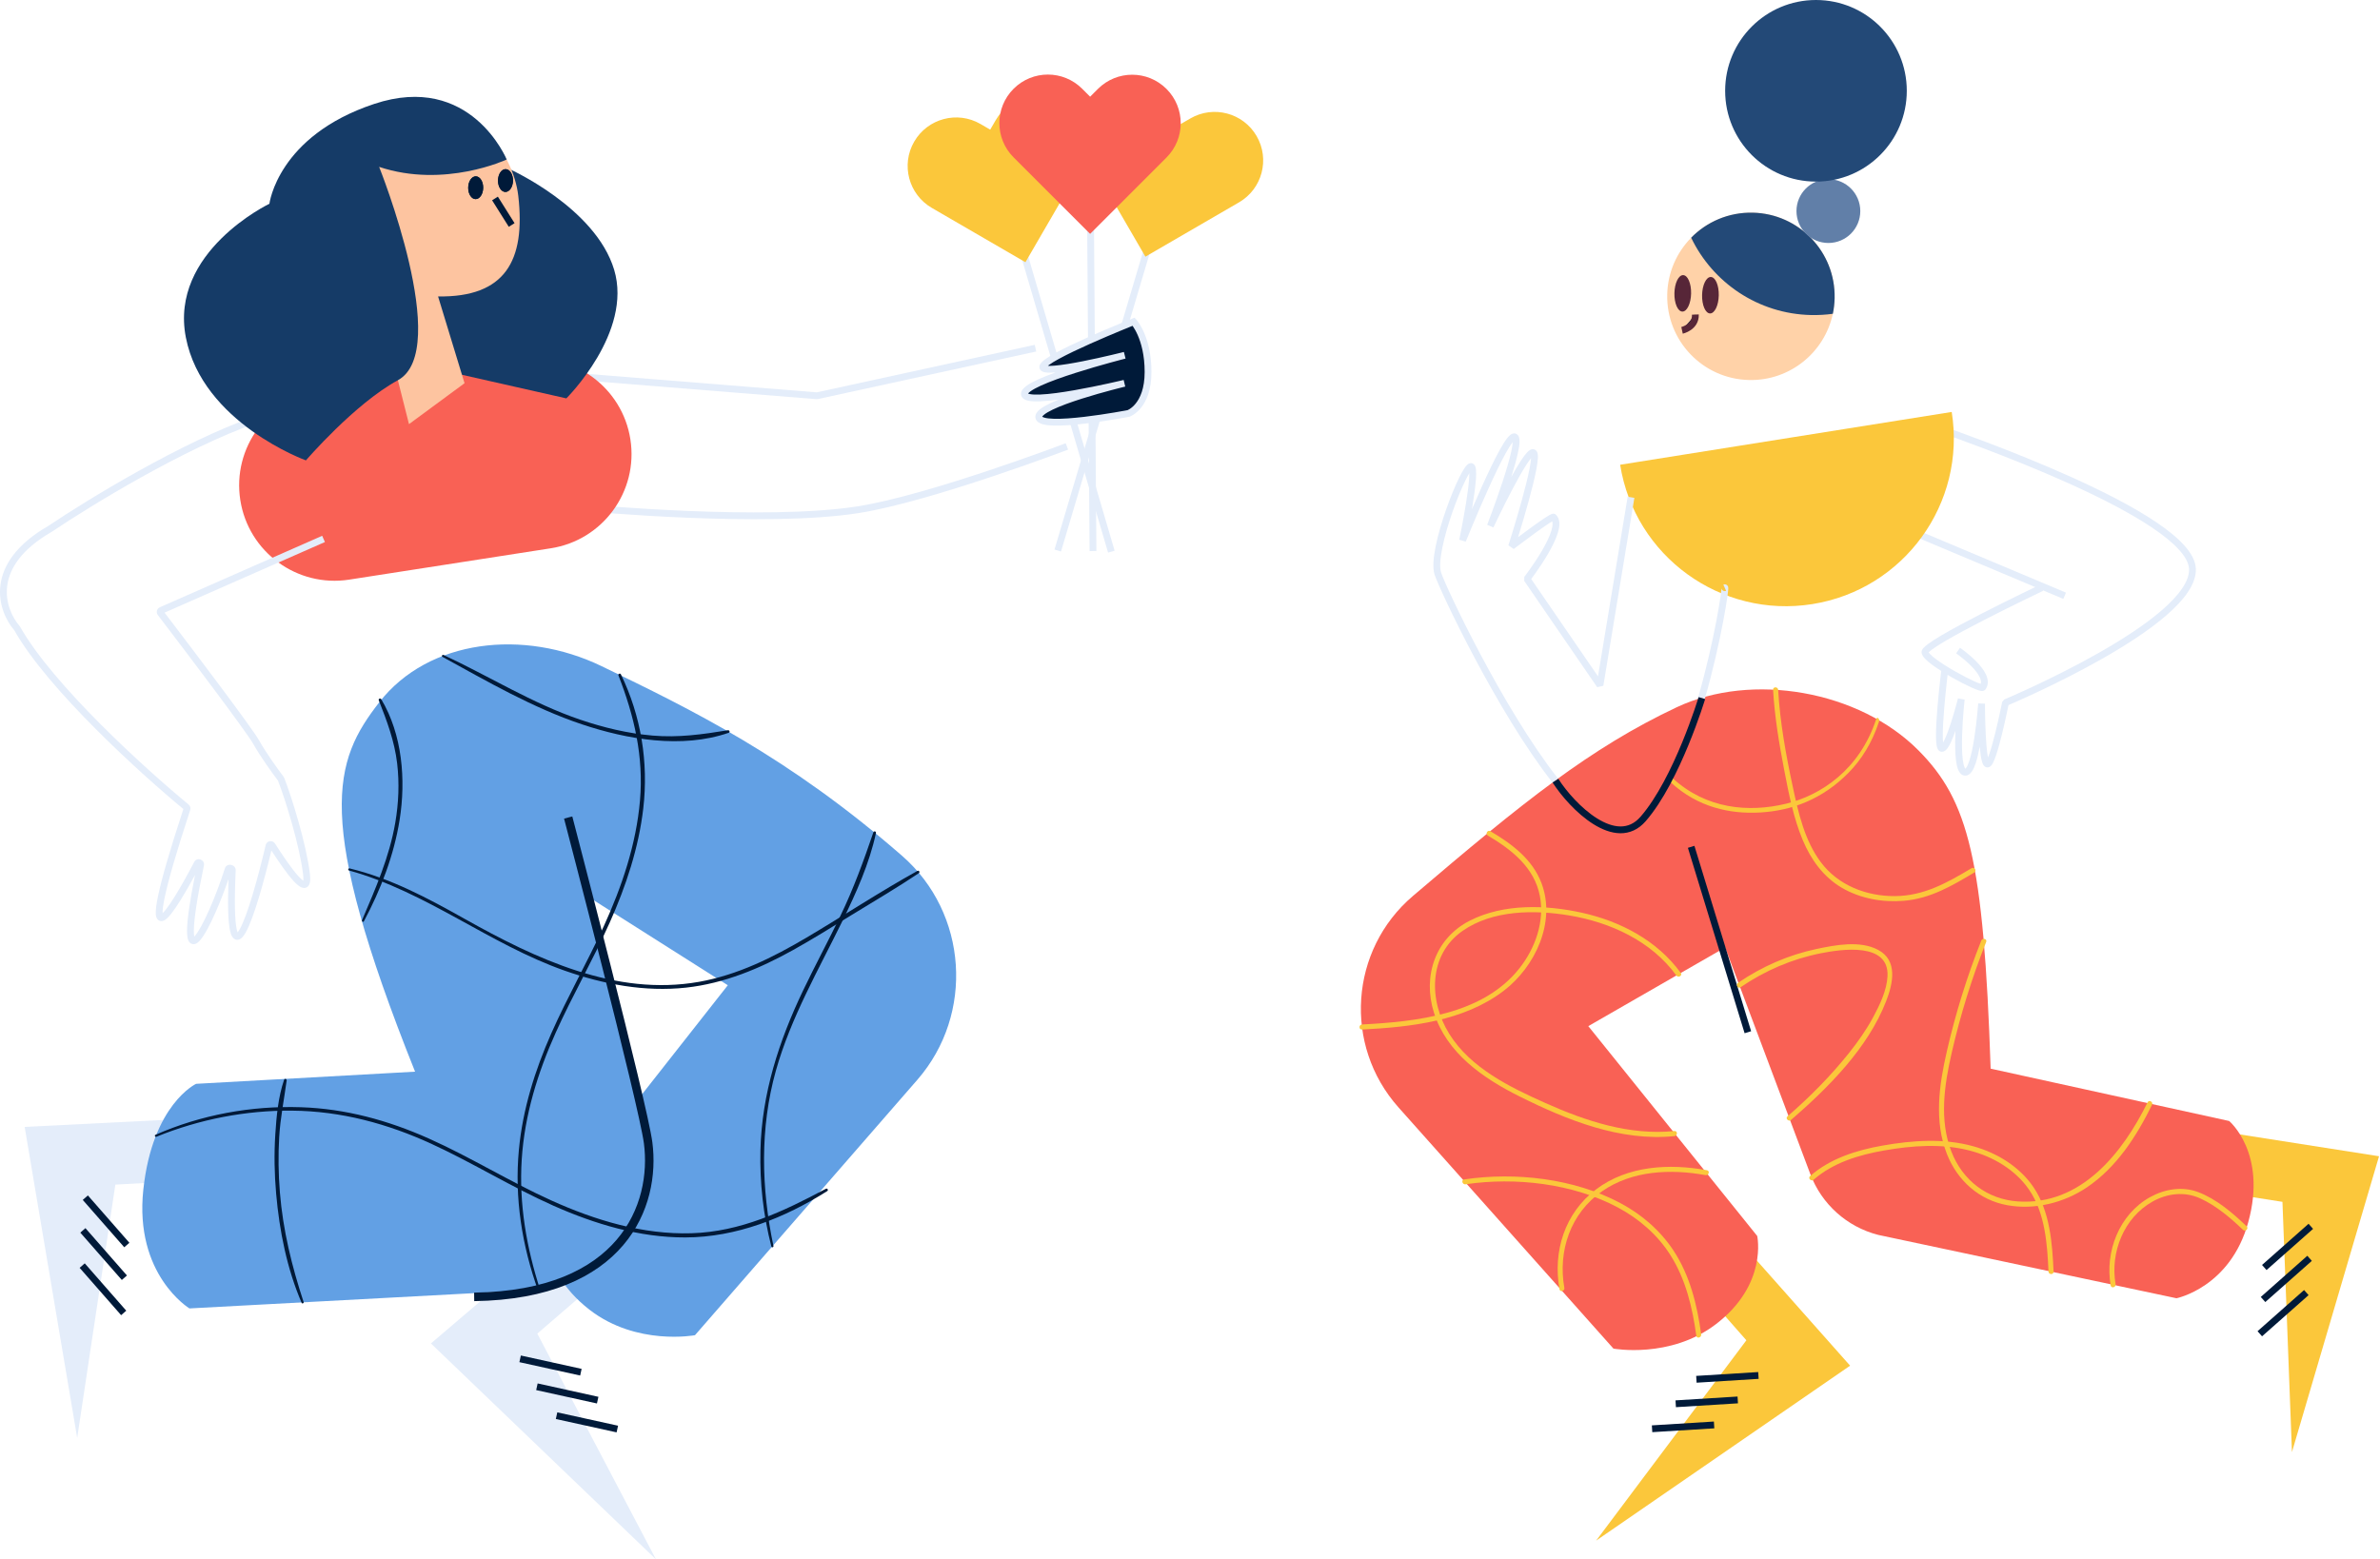 <?xml version="1.0" encoding="UTF-8"?>
<svg xmlns="http://www.w3.org/2000/svg" width="824" height="540" viewBox="0 0 824 540" fill="none">
  <path d="M757.062 389.966L823.664 400.412L793.517 502.861L790.227 416.204L741.729 408.582" fill="#FBC73B"></path>
  <path d="M603.362 431.025L640.541 472.938L552.6 533.527L604.623 464.143L579.729 435.823" fill="#FBC73B"></path>
  <path d="M771.776 388.203C771.776 388.203 784.987 399.251 778.39 423.237C772.171 445.857 753.537 449.588 753.537 449.588L650.274 427.647C639.463 424.882 630.685 417.012 626.759 406.566L597.278 328.11L549.9 355.351L608.378 428.018C608.378 428.018 612.139 444.896 593.906 458.696C578.161 470.616 558.607 467.025 558.607 467.025L484.165 383.47C465.024 361.982 467.281 328.959 489.17 310.283C527.251 277.796 550.501 259.073 580.489 244.931C606.533 232.652 643.707 239.137 664.298 259.952C681.518 277.366 686.77 297.491 689.199 370.076" fill="#F96155"></path>
  <path fill-rule="evenodd" clip-rule="evenodd" d="M586.639 292.915L606.27 357.117L604.015 357.807L584.385 293.604L586.639 292.915Z" fill="#001A39"></path>
  <path d="M732.456 444.701C730.534 433.73 735.333 421.639 745.266 416.098C750.353 413.257 756.337 412.538 761.725 414.99C767.272 417.519 772.224 421.722 776.586 425.913C777.4 426.697 778.643 425.459 777.824 424.675C773.008 420.042 767.313 415.167 760.976 412.797C755.476 410.739 749.422 411.777 744.376 414.583C733.712 420.513 728.707 433.447 730.758 445.172C730.959 446.28 732.651 445.809 732.456 444.701Z" fill="#FBC73B"></path>
  <path d="M743.545 381.731C734.867 399.345 720.442 417.525 698.672 416.063C688.008 415.344 679.478 408.759 675.628 398.844C671.337 387.791 673.164 375.706 675.74 364.482C678.735 351.448 682.702 338.609 687.654 326.182C688.073 325.133 686.375 324.679 685.962 325.716C681.011 338.143 677.043 350.982 674.048 364.016C671.366 375.7 669.533 388.28 674.102 399.746C677.751 408.901 685.273 415.639 695.076 417.384C704.52 419.058 714.577 416.535 722.488 411.212C732.78 404.285 739.672 393.562 745.06 382.621C745.561 381.607 744.046 380.717 743.545 381.731Z" fill="#FBC73B"></path>
  <path d="M627.92 408.535C634.664 402.622 643.577 399.946 652.26 398.419C661.981 396.709 672.239 395.937 681.895 398.431C689.971 400.518 697.699 405.015 702.492 411.977C708.062 420.065 708.805 430.847 709.23 440.356C709.283 441.482 711.034 441.488 710.986 440.356C710.55 430.517 709.725 419.47 704.007 411.087C699.161 403.984 691.409 399.25 683.221 396.963C672.999 394.104 662.117 394.9 651.789 396.715C642.787 398.301 633.662 401.16 626.676 407.285C625.827 408.04 627.071 409.278 627.92 408.535Z" fill="#FBC73B"></path>
  <path d="M602.613 341.886C611.013 336.145 620.433 332.083 630.425 330.114C637.599 328.699 654.041 326.229 653.492 338.025C653.262 342.965 650.792 348.052 648.487 352.326C646.129 356.695 643.253 360.768 640.164 364.647C633.797 372.623 626.582 379.921 618.865 386.588C618.01 387.331 619.254 388.563 620.103 387.826C633.066 376.608 646.731 362.926 653.038 346.649C655.391 340.589 657.153 332.584 650.197 328.917C643.942 325.622 635.513 327.237 628.957 328.623C619.195 330.686 609.952 334.742 601.722 340.365C600.803 341.008 601.675 342.529 602.613 341.886Z" fill="#FBC73B"></path>
  <path d="M682.62 300.639C674.202 305.667 666.12 310.271 656.022 310.324C646.189 310.371 636.456 306.634 630.437 298.623C624.743 291.036 622.609 281.386 620.658 272.29C618.305 261.325 616.272 250.089 615.629 238.877C615.564 237.757 613.808 237.745 613.872 238.877C614.409 248.191 615.965 257.517 617.728 266.672C619.302 274.842 620.917 283.225 624.147 290.936C626.965 297.662 631.286 303.687 637.665 307.43C644.102 311.203 651.836 312.57 659.223 311.94C668.354 311.161 675.817 306.764 683.51 302.166C684.477 301.576 683.593 300.061 682.62 300.639Z" fill="#FBC73B"></path>
  <path d="M649.572 249.035C643.803 266.667 630.296 275.438 618.403 278.321C605.375 281.475 590.745 280.137 579.149 269.543C578.524 268.972 577.958 270.487 578.584 271.058C587.845 279.524 598.863 281.976 609.451 281.363C620.228 280.738 630.907 276.859 640.028 267.574C644.433 263.088 648.136 257.276 650.541 249.925C650.869 248.917 649.9 248.033 649.572 249.035Z" fill="#FBC73B"></path>
  <path d="M515.113 289.356C523.337 294.213 531.26 300.409 533.146 310.336C534.814 319.126 531.531 328.345 526.119 335.243C513.516 351.324 490.478 353.788 471.543 354.779C470.418 354.838 470.412 356.594 471.543 356.535C488.368 355.651 506.742 353.682 520.584 343.136C531.454 334.854 538.758 319.42 533.736 305.944C530.611 297.568 523.419 292.227 515.992 287.841C515.025 287.269 514.141 288.784 515.113 289.356Z" fill="#FBC73B"></path>
  <path d="M590.97 405.258C577.954 402.876 563.523 403.631 552.594 411.878C541.764 420.048 537.579 433.348 539.919 446.464C540.12 447.572 541.812 447.101 541.611 445.998C539.318 433.153 543.78 420.107 554.674 412.532C565.061 405.311 578.443 404.745 590.51 406.956C591.613 407.15 592.084 405.458 590.97 405.258Z" fill="#FBC73B"></path>
  <path d="M507.391 410.121C524.669 407.568 544.518 409.832 560.08 418.126C567.425 422.04 573.851 427.576 578.325 434.638C583.648 443.032 585.965 452.836 587.292 462.574C587.445 463.689 589.137 463.211 588.984 462.109C587.598 451.934 585.087 441.671 579.357 433.005C574.753 426.043 568.31 420.525 560.97 416.617C544.966 408.093 524.681 405.811 506.925 408.435C505.811 408.594 506.283 410.286 507.391 410.121Z" fill="#FBC73B"></path>
  <path d="M581.916 336.94C573.763 325.699 561.03 319.031 547.672 316.078C535.204 313.325 520.631 312.871 508.959 318.784C496.898 324.891 492.471 338.055 496.462 350.693C500.889 364.729 513.493 373.407 526.061 379.679C542.525 387.897 560.977 395.342 579.735 393.438C580.849 393.326 580.861 391.569 579.735 391.681C564.195 393.261 549.034 388.239 535.027 381.972C522.736 376.472 509.207 369.911 501.803 358.098C494.634 346.65 494.434 330.715 506.354 322.374C516.729 315.117 531.213 315.011 543.233 317.009C557.522 319.379 571.712 325.852 580.395 337.831C581.055 338.733 582.576 337.86 581.916 336.94Z" fill="#FBC73B"></path>
  <path fill-rule="evenodd" clip-rule="evenodd" d="M783.156 438.059L799.267 423.793L800.83 425.558L784.719 439.824L783.156 438.059Z" fill="#001A39"></path>
  <path fill-rule="evenodd" clip-rule="evenodd" d="M782.725 449.141L798.836 434.875L800.399 436.64L784.288 450.906L782.725 449.141Z" fill="#001A39"></path>
  <path fill-rule="evenodd" clip-rule="evenodd" d="M781.6 461.002L797.711 446.742L799.274 448.508L783.163 462.768L781.6 461.002Z" fill="#001A39"></path>
  <path fill-rule="evenodd" clip-rule="evenodd" d="M587.248 476.477L608.724 475.145L608.87 477.499L587.394 478.831L587.248 476.477Z" fill="#001A39"></path>
  <path fill-rule="evenodd" clip-rule="evenodd" d="M580.092 484.955L601.567 483.623L601.713 485.976L580.238 487.308L580.092 484.955Z" fill="#001A39"></path>
  <path fill-rule="evenodd" clip-rule="evenodd" d="M571.904 493.608L593.38 492.282L593.525 494.636L572.05 495.962L571.904 493.608Z" fill="#001A39"></path>
  <path fill-rule="evenodd" clip-rule="evenodd" d="M714.361 207.406L657.174 183.348L658.088 181.175L715.276 205.232L714.361 207.406Z" fill="#E4EDFA"></path>
  <path fill-rule="evenodd" clip-rule="evenodd" d="M667.733 225.928C667.738 225.923 667.742 225.918 667.747 225.913C667.963 225.679 668.325 225.365 668.848 224.971C669.887 224.191 671.413 223.214 673.291 222.102C677.038 219.884 682.07 217.202 687.127 214.606C692.181 212.011 697.242 209.512 701.041 207.66C702.941 206.734 704.524 205.971 705.632 205.439C706.186 205.173 706.621 204.965 706.918 204.823C707.066 204.752 707.18 204.698 707.256 204.662L707.371 204.607C707.371 204.607 707.372 204.607 706.866 203.542C706.361 202.477 706.361 202.477 706.36 202.477L706.243 202.533C706.166 202.569 706.052 202.624 705.903 202.695C705.604 202.837 705.167 203.046 704.612 203.313C703.5 203.846 701.912 204.612 700.008 205.54C696.2 207.396 691.123 209.904 686.05 212.508C680.982 215.11 675.9 217.818 672.09 220.073C670.19 221.198 668.576 222.227 667.432 223.086C666.865 223.512 666.374 223.925 666.018 224.31C665.84 224.502 665.665 224.719 665.532 224.955C665.407 225.178 665.258 225.525 665.285 225.943C665.316 226.409 665.511 226.821 665.71 227.142C665.918 227.476 666.191 227.806 666.494 228.125C667.101 228.762 667.924 229.451 668.861 230.153C670.741 231.561 673.212 233.114 675.676 234.522C678.142 235.933 680.636 237.219 682.576 238.089C683.539 238.521 684.399 238.866 685.063 239.068C685.387 239.167 685.722 239.25 686.024 239.277C686.173 239.29 686.377 239.296 686.596 239.25C686.806 239.206 687.179 239.079 687.441 238.704L687.442 238.703C688.593 237.054 688.314 235.184 687.578 233.585C686.844 231.991 685.564 230.429 684.258 229.092C682.938 227.741 681.522 226.549 680.444 225.7C679.903 225.274 679.443 224.93 679.116 224.693C678.953 224.574 678.823 224.481 678.733 224.417C678.688 224.386 678.653 224.361 678.629 224.344L678.6 224.325L678.592 224.319L678.589 224.317C678.589 224.317 678.589 224.317 677.922 225.289C677.255 226.261 677.254 226.261 677.254 226.261L677.26 226.265L677.282 226.28C677.302 226.294 677.333 226.315 677.374 226.344C677.455 226.401 677.575 226.487 677.728 226.598C678.034 226.821 678.47 227.147 678.984 227.552C680.017 228.365 681.347 229.487 682.571 230.74C683.809 232.007 684.869 233.34 685.436 234.571C685.862 235.496 685.954 236.226 685.771 236.819C685.764 236.817 685.758 236.815 685.751 236.813C685.228 236.653 684.473 236.355 683.541 235.937C681.688 235.106 679.264 233.858 676.846 232.475C674.426 231.092 672.047 229.593 670.274 228.265C669.384 227.599 668.679 226.999 668.202 226.499C667.98 226.266 667.828 226.075 667.733 225.928ZM667.588 226.111C667.588 226.11 667.588 226.11 667.589 226.109C667.585 226.117 667.584 226.117 667.588 226.111Z" fill="#E4EDFA"></path>
  <path fill-rule="evenodd" clip-rule="evenodd" d="M675.489 151.092C673.547 150.383 672.239 149.906 671.833 149.727L672.785 147.57C673.114 147.715 674.328 148.158 676.308 148.881C676.653 149.007 677.02 149.141 677.41 149.284C680.005 150.232 683.527 151.526 687.657 153.095C695.916 156.231 706.62 160.471 717.24 165.258C727.85 170.04 738.422 175.388 746.396 180.747C750.38 183.425 753.762 186.136 756.179 188.813C758.576 191.468 760.154 194.233 760.244 197.008C760.332 199.713 759.24 202.453 757.438 205.12C755.63 207.794 753.045 210.491 749.982 213.14C743.856 218.44 735.668 223.679 727.513 228.298C719.349 232.922 711.171 236.95 705.038 239.821C701.971 241.257 699.413 242.404 697.62 243.193C696.724 243.588 696.019 243.893 695.537 244.099C695.479 244.124 695.424 244.148 695.372 244.17C695.353 244.263 695.332 244.366 695.309 244.478C695.189 245.062 695.016 245.896 694.802 246.896C694.374 248.896 693.782 251.565 693.124 254.238C692.469 256.904 691.741 259.602 691.043 261.645C690.696 262.66 690.34 263.561 689.984 264.227C689.809 264.555 689.605 264.882 689.365 265.144C689.159 265.368 688.727 265.764 688.09 265.764C687.408 265.764 686.981 265.322 686.78 265.046C686.565 264.753 686.414 264.399 686.301 264.067C686.071 263.391 685.891 262.488 685.745 261.488C685.618 260.615 685.509 259.622 685.417 258.563C685.03 260.65 684.573 262.643 684.037 264.26C683.66 265.4 683.217 266.438 682.682 267.198C682.178 267.916 681.349 268.713 680.177 268.587C679.001 268.461 678.351 267.484 677.999 266.673C677.62 265.801 677.378 264.667 677.218 263.434C676.895 260.948 676.865 257.727 676.959 254.58C676.975 254.074 676.993 253.569 677.014 253.068C676.512 254.501 675.983 255.871 675.457 257.001C675.072 257.826 674.664 258.577 674.24 259.14C674.029 259.421 673.782 259.697 673.496 259.912C673.215 260.124 672.81 260.341 672.309 260.341C671.491 260.341 671.054 259.734 670.877 259.398C670.684 259.032 670.571 258.591 670.495 258.168C670.34 257.3 670.278 256.125 670.273 254.798C670.262 252.123 670.479 248.587 670.77 245.084C671.062 241.574 671.43 238.067 671.724 235.439C671.872 234.125 672.001 233.029 672.094 232.262C672.14 231.879 672.177 231.577 672.202 231.371C672.215 231.268 672.225 231.189 672.232 231.135L672.242 231.054C672.242 231.054 672.242 231.054 673.412 231.202C674.581 231.35 674.581 231.35 674.581 231.35L674.571 231.429C674.565 231.481 674.555 231.559 674.542 231.661C674.517 231.864 674.481 232.163 674.435 232.544C674.343 233.306 674.214 234.395 674.068 235.702C673.774 238.317 673.409 241.8 673.12 245.279C672.83 248.767 672.62 252.22 672.631 254.788C672.635 255.733 672.669 256.527 672.733 257.143C672.916 256.83 673.112 256.449 673.319 256.004C674.032 254.476 674.777 252.405 675.46 250.29C676.139 248.185 676.745 246.075 677.181 244.489C677.399 243.697 677.574 243.037 677.695 242.576C677.755 242.345 677.801 242.165 677.833 242.042C677.841 242.01 677.848 241.982 677.854 241.958C677.86 241.936 677.865 241.917 677.868 241.902L677.88 241.858L677.88 241.856L679.024 242.143C680.195 242.274 680.195 242.274 680.195 242.275L680.193 242.291L680.188 242.343C680.183 242.389 680.175 242.457 680.166 242.547C680.146 242.727 680.119 242.991 680.085 243.329C680.017 244.004 679.925 244.969 679.826 246.13C679.629 248.453 679.41 251.548 679.316 254.651C679.223 257.767 679.258 260.836 679.556 263.13C679.707 264.287 679.914 265.164 680.162 265.734C680.28 266.006 680.375 266.141 680.433 266.206C680.497 266.157 680.604 266.054 680.753 265.842C681.09 265.364 681.446 264.584 681.799 263.519C682.497 261.41 683.077 258.507 683.54 255.528C684 252.563 684.336 249.578 684.556 247.331C684.666 246.209 684.747 245.272 684.801 244.617C684.828 244.29 684.848 244.033 684.861 243.858C684.867 243.771 684.872 243.704 684.875 243.66L684.879 243.61L684.88 243.594C684.88 243.594 684.88 243.594 685.375 243.628L684.88 243.594L687.235 243.676L686.056 243.676C687.235 243.676 687.235 243.676 687.235 243.676L687.235 243.734L687.236 243.907C687.236 244.059 687.237 244.282 687.239 244.566C687.243 245.135 687.251 245.948 687.266 246.924C687.297 248.877 687.36 251.477 687.486 254.073C687.612 256.678 687.801 259.246 688.078 261.148C688.142 261.584 688.209 261.973 688.278 262.311C688.445 261.909 688.624 261.43 688.811 260.882C689.476 258.94 690.183 256.324 690.834 253.675C691.484 251.033 692.071 248.389 692.496 246.403C692.709 245.41 692.88 244.583 692.999 244.005C693.058 243.715 693.104 243.488 693.135 243.334L693.17 243.158L693.182 243.1L693.182 243.099C693.182 243.099 693.182 243.099 694.339 243.328C693.883 242.24 693.883 242.24 693.884 242.24L693.894 242.236L693.928 242.221C693.953 242.211 693.988 242.196 694.033 242.177L694.066 242.163C694.188 242.111 694.37 242.034 694.608 241.932C695.083 241.728 695.781 241.426 696.67 241.035C698.449 240.252 700.99 239.112 704.039 237.685C710.138 234.83 718.257 230.831 726.351 226.246C734.455 221.656 742.487 216.506 748.44 211.357C751.416 208.782 753.835 206.239 755.484 203.799C757.138 201.352 757.953 199.103 757.888 197.084C757.824 195.135 756.684 192.891 754.429 190.393C752.194 187.917 748.988 185.33 745.08 182.704C737.271 177.456 726.841 172.172 716.271 167.407C705.711 162.648 695.056 158.427 686.82 155.299C682.703 153.735 679.192 152.446 676.601 151.498C676.211 151.356 675.839 151.22 675.489 151.092ZM694.339 243.328L693.884 242.24L693.182 243.099L694.339 243.328ZM687.608 263.569C687.608 263.568 687.613 263.563 687.623 263.554C687.613 263.565 687.608 263.569 687.608 263.569ZM680.361 266.247C680.361 266.247 680.365 266.245 680.373 266.243C680.365 266.247 680.361 266.247 680.361 266.247ZM679.024 242.143L680.195 242.275L677.88 241.856L679.024 242.143Z" fill="#E4EDFA"></path>
  <path d="M675.723 142.659C680.775 174.362 659.17 204.15 627.467 209.202C595.763 214.254 565.976 192.649 560.924 160.945" fill="#FBC73B"></path>
  <path d="M577.223 101.995C576.875 118 589.567 131.258 605.572 131.6C619.72 131.907 631.722 122.021 634.552 108.668C634.923 106.918 635.136 105.108 635.177 103.251C635.525 87.246 622.833 73.988 606.828 73.646C598.498 73.463 590.923 76.812 585.511 82.324C580.524 87.399 577.388 94.32 577.223 101.995Z" fill="#FFD2A8"></path>
  <path d="M585.512 82.318C592.957 97.834 608.655 108.698 627.042 109.099C629.595 109.152 632.106 109.004 634.558 108.668C634.93 106.918 635.142 105.108 635.183 103.251C635.531 87.246 622.839 73.988 606.834 73.646C598.498 73.463 590.917 76.806 585.512 82.318Z" fill="#234977"></path>
  <path d="M633.019 84.145C639.121 84.145 644.067 79.199 644.067 73.098C644.067 66.996 639.121 62.05 633.019 62.05C626.918 62.05 621.972 66.996 621.972 73.098C621.972 79.199 626.918 84.145 633.019 84.145Z" fill="#617FA8"></path>
  <path d="M628.722 62.888C646.088 62.888 660.166 48.81 660.166 31.444C660.166 14.078 646.088 0 628.722 0C611.356 0 597.278 14.078 597.278 31.444C597.278 48.81 611.356 62.888 628.722 62.888Z" fill="#234977"></path>
  <path d="M585.49 101.65C585.565 98.163 584.333 95.309 582.738 95.275C581.143 95.24 579.789 98.039 579.714 101.525C579.639 105.011 580.871 107.865 582.466 107.9C584.061 107.934 585.415 105.136 585.49 101.65Z" fill="#572638"></path>
  <path d="M595.071 102.294C595.146 98.808 593.914 95.954 592.319 95.92C590.724 95.885 589.37 98.683 589.295 102.17C589.22 105.656 590.452 108.51 592.047 108.544C593.642 108.579 594.996 105.781 595.071 102.294Z" fill="#572638"></path>
  <path d="M582.352 114.392C582.352 114.392 587.144 113.343 586.968 108.927Z" fill="#001A39"></path>
  <path fill-rule="evenodd" clip-rule="evenodd" d="M582.605 115.543C582.605 115.544 582.604 115.544 582.352 114.392C582.1 113.24 582.099 113.24 582.099 113.24L582.098 113.241L582.097 113.241C582.101 113.24 582.108 113.238 582.12 113.235C582.143 113.23 582.182 113.219 582.234 113.205C582.338 113.175 582.495 113.126 582.684 113.055C583.068 112.911 583.569 112.683 584.055 112.346C585.01 111.685 585.857 110.661 585.79 108.974L588.146 108.88C588.255 111.609 586.795 113.317 585.397 114.285C584.708 114.762 584.021 115.072 583.512 115.263C583.255 115.359 583.038 115.427 582.881 115.472C582.803 115.494 582.739 115.511 582.692 115.523C582.668 115.529 582.649 115.533 582.634 115.537L582.616 115.541L582.609 115.543L582.607 115.543L582.605 115.543ZM582.097 113.241L582.097 113.241L582.095 113.241C582.095 113.241 582.096 113.241 582.097 113.241Z" fill="#572638"></path>
  <path fill-rule="evenodd" clip-rule="evenodd" d="M522.979 150.543C523.331 150.284 524.028 149.882 524.817 150.189L524.818 150.19C525.496 150.454 525.798 151.049 525.932 151.493C526.069 151.948 526.103 152.469 526.092 152.984C526.071 154.027 525.855 155.374 525.528 156.87C525.006 159.267 524.162 162.207 523.212 165.219C524.38 163.094 525.537 161.105 526.572 159.519C527.338 158.346 528.071 157.34 528.72 156.659C529.037 156.326 529.396 156.005 529.781 155.797C530.149 155.599 530.816 155.368 531.489 155.753C532.115 156.112 532.301 156.779 532.371 157.141C532.456 157.577 532.469 158.087 532.446 158.614C532.4 159.682 532.195 161.074 531.894 162.643C531.29 165.794 530.262 169.839 529.167 173.813C528.07 177.793 526.898 181.727 526.002 184.665C525.854 185.149 525.714 185.606 525.582 186.032C526.785 185.129 528.238 184.048 529.703 182.978C531.485 181.678 533.299 180.385 534.71 179.449C535.412 178.984 536.038 178.59 536.522 178.327C536.756 178.199 537.001 178.077 537.225 177.998C537.332 177.961 537.495 177.91 537.683 177.894C537.817 177.882 538.295 177.856 538.693 178.238C539.509 179.021 539.832 180.066 539.88 181.126C539.927 182.175 539.712 183.329 539.361 184.493C538.657 186.824 537.318 189.466 535.887 191.911C534.448 194.369 532.879 196.691 531.673 198.394C531.069 199.247 530.554 199.947 530.189 200.435C530.169 200.463 530.148 200.49 530.129 200.516L553.255 234.219L563.524 172.023L565.851 172.407L555.104 237.494L552.969 237.969L527.703 201.149L527.744 199.758L527.752 199.748L527.779 199.713C527.804 199.681 527.84 199.634 527.888 199.571C527.983 199.446 528.123 199.262 528.3 199.024C528.655 198.55 529.158 197.865 529.748 197.031C530.932 195.361 532.46 193.099 533.852 190.719C535.253 188.326 536.481 185.874 537.104 183.812C537.416 182.779 537.555 181.911 537.524 181.232C537.512 180.953 537.472 180.723 537.411 180.532C537.044 180.745 536.572 181.044 536.014 181.414C534.648 182.32 532.869 183.588 531.094 184.883C529.322 186.176 527.567 187.488 526.254 188.477C525.597 188.971 525.052 189.385 524.671 189.674C524.481 189.819 524.331 189.933 524.229 190.011L524.077 190.127L524.075 190.129C524.075 190.129 524.074 190.129 523.358 189.193C522.235 188.833 522.235 188.833 522.235 188.833L522.263 188.746C522.274 188.712 522.288 188.668 522.304 188.615C522.316 188.577 522.33 188.535 522.345 188.487C522.417 188.261 522.522 187.928 522.655 187.503C522.922 186.654 523.3 185.439 523.746 183.977C524.639 181.051 525.804 177.139 526.894 173.186C527.985 169.228 528.993 165.255 529.579 162.199C529.855 160.755 530.03 159.556 530.082 158.675C529.647 159.195 529.13 159.915 528.547 160.807C527.067 163.075 525.298 166.251 523.587 169.502C521.879 172.746 520.245 176.036 519.037 178.517C518.433 179.757 517.936 180.794 517.59 181.52C517.417 181.883 517.282 182.168 517.191 182.363C517.145 182.46 517.11 182.535 517.086 182.585L517.051 182.659L517.051 182.66C517.051 182.66 517.051 182.66 515.983 182.16C514.884 181.734 514.884 181.734 514.884 181.734L514.916 181.651C514.937 181.595 514.969 181.513 515.01 181.405C515.093 181.188 515.215 180.871 515.368 180.465C515.675 179.655 516.11 178.495 516.623 177.099C517.65 174.306 518.985 170.573 520.222 166.807C521.463 163.032 522.594 159.257 523.225 156.368C523.518 155.02 523.691 153.919 523.728 153.12C523.705 153.149 523.681 153.179 523.657 153.21C523.012 154.033 522.212 155.316 521.303 156.954C519.494 160.214 517.356 164.697 515.301 169.246C513.249 173.789 511.292 178.372 509.847 181.821C509.125 183.545 508.531 184.984 508.118 185.993C507.912 186.497 507.75 186.893 507.641 187.163C507.586 187.298 507.544 187.402 507.516 187.471L507.474 187.576C507.474 187.576 507.474 187.576 506.38 187.135C505.226 186.895 505.226 186.895 505.226 186.894L505.24 186.825C505.25 186.779 505.264 186.709 505.283 186.619C505.32 186.438 505.375 186.171 505.443 185.832C505.58 185.154 505.773 184.183 505.998 183.016C506.449 180.68 507.025 177.562 507.532 174.426C508.04 171.283 508.473 168.151 508.642 165.776C508.694 165.038 508.72 164.394 508.717 163.856C508.303 164.524 507.822 165.412 507.294 166.486C505.933 169.259 504.337 173.127 502.885 177.275C501.433 181.424 500.137 185.819 499.364 189.646C498.977 191.56 498.726 193.309 498.647 194.803C498.566 196.316 498.669 197.476 498.924 198.26C499.751 200.796 505.093 212.561 512.663 226.797C520.218 241.005 529.918 257.536 539.413 269.609L537.56 271.067C527.934 258.828 518.156 242.15 510.581 227.904C503.02 213.686 497.581 201.75 496.682 198.99C496.295 197.802 496.206 196.304 496.292 194.678C496.379 193.032 496.652 191.161 497.052 189.179C497.853 185.213 499.185 180.709 500.659 176.496C502.134 172.283 503.765 168.325 505.178 165.447C505.881 164.015 506.548 162.813 507.132 161.974C507.418 161.562 507.723 161.182 508.038 160.906C508.196 160.768 508.401 160.615 508.649 160.511C508.904 160.405 509.275 160.322 509.686 160.448L509.689 160.449C510.359 160.657 510.652 161.233 510.775 161.554C510.915 161.919 510.987 162.344 511.026 162.76C511.107 163.605 511.082 164.711 510.994 165.944C510.817 168.427 510.37 171.642 509.86 174.802C509.776 175.32 509.69 175.837 509.604 176.351C510.689 173.82 511.902 171.042 513.152 168.275C515.213 163.712 517.384 159.158 519.241 155.81C520.166 154.144 521.038 152.729 521.801 151.756C522.176 151.276 522.572 150.842 522.979 150.543ZM508.569 162.388C508.564 162.378 508.561 162.372 508.561 162.371C508.561 162.371 508.564 162.376 508.569 162.388ZM506.38 187.135L505.226 186.894L507.474 187.576L506.38 187.135ZM524.456 152.392C524.455 152.392 524.448 152.397 524.433 152.403C524.449 152.394 524.456 152.391 524.456 152.392ZM515.983 182.16L514.884 181.734L517.051 182.66L515.983 182.16ZM530.03 157.494C530.031 157.493 530.035 157.501 530.04 157.52C530.033 157.504 530.03 157.495 530.03 157.494ZM523.358 189.193L522.235 188.833L524.074 190.129L523.358 189.193ZM538.018 180.219C538.017 180.219 538.015 180.22 538.011 180.221C538.016 180.22 538.018 180.219 538.018 180.219ZM596.566 215.368C595.209 222.498 593.085 232.136 590.219 242.074L587.954 241.421C590.795 231.568 592.903 222.004 594.249 214.927C594.923 211.389 595.404 208.48 595.691 206.473C595.834 205.467 595.927 204.702 595.972 204.203C595.994 203.946 596.001 203.792 596.001 203.72C596 203.667 595.996 203.723 596.018 203.821L596.018 203.823C596.025 203.856 596.068 204.058 596.23 204.263C596.327 204.387 596.513 204.569 596.811 204.658C597.127 204.753 597.416 204.697 597.62 204.606L596.659 202.453C596.869 202.359 597.164 202.303 597.486 202.399C597.79 202.49 597.982 202.676 598.084 202.806C598.257 203.027 598.307 203.254 598.32 203.31L598.32 203.313C598.355 203.471 598.358 203.623 598.359 203.701C598.36 203.892 598.345 204.138 598.32 204.411C598.271 204.972 598.171 205.785 598.025 206.807C597.732 208.857 597.244 211.803 596.566 215.368Z" fill="#E4EDFA"></path>
  <path fill-rule="evenodd" clip-rule="evenodd" d="M584.56 258.04C580.942 266.826 575.798 277.443 569.769 284.376C567.193 287.339 564.153 288.589 560.96 288.556C557.826 288.524 554.654 287.261 551.713 285.429C545.836 281.768 540.489 275.593 537.528 270.975L539.513 269.702C542.348 274.124 547.465 280.004 552.96 283.427C555.705 285.137 558.447 286.173 560.984 286.198C563.462 286.224 565.85 285.29 567.99 282.829C573.751 276.204 578.776 265.894 582.379 257.142C584.174 252.784 585.603 248.846 586.583 245.998C587.072 244.574 587.45 243.423 587.704 242.63C587.832 242.234 587.928 241.926 587.993 241.719C588.025 241.615 588.049 241.537 588.065 241.484L588.083 241.426L588.087 241.411L588.088 241.408L588.089 241.407C588.089 241.407 588.089 241.407 589.217 241.748C590.346 242.089 590.346 242.089 590.346 242.09L590.339 242.112L590.32 242.175C590.303 242.231 590.277 242.312 590.244 242.419C590.178 242.633 590.079 242.947 589.95 243.351C589.691 244.158 589.308 245.324 588.812 246.765C587.821 249.646 586.376 253.629 584.56 258.04Z" fill="#001A39"></path>
  <path d="M64.499 387.449L8.538 390.249L26.724 497.951L39.941 410.233L77.598 408.182" fill="#E4EDFA"></path>
  <path d="M192.215 428.508L149.193 465.24L227.101 540L186.025 461.832L214.869 436.973" fill="#E4EDFA"></path>
  <path d="M208.249 230.678C181.321 217.679 148.362 221.31 131.313 243.205C115.532 263.477 108.47 283.096 143.705 371.12L67.895 375.329C67.895 375.329 52.81 382.344 49.626 411.931C46.443 441.518 65.59 453.108 65.59 453.108L181.568 446.883C210.247 445.344 230.29 417.213 222.963 388.793L202.625 309.901L251.978 341.191L189.143 421.098C189.143 421.098 185.253 438.966 204.111 453.568C220.399 466.183 240.613 462.381 240.613 462.381L317.601 373.938C337.42 351.171 335.027 316.208 312.367 296.419C273.023 262.074 239.251 245.639 208.249 230.678Z" fill="#62A0E4"></path>
  <path d="M153.178 227.465C168.823 236.042 184.445 245.126 201.434 250.821C217.162 256.097 236.132 259.351 252.261 253.774C252.833 253.58 252.597 252.784 252.014 252.884C243.242 254.317 234.836 255.508 225.91 254.729C217.345 253.987 208.921 251.959 200.792 249.194C184.168 243.529 169.395 234.191 153.555 226.822C153.125 226.622 152.754 227.229 153.178 227.465Z" fill="#001A39"></path>
  <path d="M120.826 301.447C147.583 308.809 169.466 326.984 195.533 336.15C208.933 340.866 223.287 343.572 237.512 342.016C250.734 340.572 263.037 335.425 274.568 329.006C281.494 325.15 288.22 320.929 294.976 316.785C302.71 312.046 310.568 307.43 318.108 302.39C318.597 302.06 318.167 301.299 317.642 301.588C304.608 308.815 292.135 317.062 279.307 324.649C267.682 331.529 255.432 337.636 242.015 340.012C213.148 345.123 185.435 332 160.947 318.247C148.179 311.073 135.363 304.188 121.02 300.727C120.555 300.615 120.36 301.323 120.826 301.447Z" fill="#001A39"></path>
  <path d="M54.089 393.686C68.974 387.614 85.073 384.478 101.149 384.62C118.126 384.767 134.232 389.13 149.582 396.209C163.848 402.788 177.224 411.147 191.59 417.526C205.962 423.91 221.442 428.567 237.288 428.526C254.92 428.479 271.673 421.788 286.405 412.474C286.906 412.155 286.464 411.395 285.939 411.672C271.22 419.536 256.447 426.557 239.428 427.076C222.598 427.594 206.068 422.595 190.871 415.716C176.398 409.167 162.881 400.713 148.374 394.235C134.344 387.968 119.63 383.948 104.226 383.435C87.007 382.863 69.575 386.046 53.794 393.003C53.417 393.173 53.694 393.846 54.089 393.686Z" fill="#001A39"></path>
  <path d="M125.99 319.038C131.826 308.097 136.413 296.159 138.364 283.88C140.557 270.062 139.313 254.358 131.98 242.12C131.72 241.69 130.936 241.973 131.131 242.48C133.955 249.677 136.596 256.639 137.503 264.385C138.305 271.218 138.01 278.144 136.849 284.918C134.815 296.784 130.034 307.672 125.336 318.667C125.165 319.091 125.761 319.474 125.99 319.038Z" fill="#001A39"></path>
  <path d="M105.122 450.915C101.03 438.506 97.953 425.95 96.898 412.886C96.385 406.537 96.291 400.153 96.662 393.792C97.051 387.166 98.36 380.753 99.244 374.197C99.321 373.62 98.549 373.372 98.354 373.95C96.32 379.898 95.719 386.559 95.318 392.802C94.876 399.658 95 406.549 95.607 413.393C96.739 426.233 99.333 439.325 104.444 451.204C104.603 451.587 105.251 451.316 105.122 450.915Z" fill="#001A39"></path>
  <path d="M187.068 446.841C182.299 432.169 179.629 416.883 180.637 401.426C181.633 386.14 186.16 371.48 192.415 357.573C198.21 344.675 205.319 332.413 211.09 319.503C216.72 306.906 221.129 293.648 222.721 279.895C224.56 264.014 221.949 247.903 214.951 233.501C214.727 233.035 213.914 233.366 214.103 233.861C219.597 247.95 222.886 262.009 221.572 277.236C220.269 292.333 215.341 306.953 209.074 320.671C203.332 333.227 196.459 345.229 190.87 357.856C185.188 370.701 180.967 384.16 179.646 398.196C178.084 414.814 180.719 431.408 186.349 447.059C186.508 447.484 187.215 447.301 187.068 446.841Z" fill="#001A39"></path>
  <path d="M267.782 431.491C263.544 411.454 263.055 390.632 268.62 370.796C273.784 352.386 283.404 335.85 291.74 318.784C296.438 309.163 301.018 298.995 303.276 288.478C303.4 287.894 302.575 287.67 302.386 288.23C299.008 298.099 295.513 307.749 290.967 317.157C286.8 325.793 282.249 334.235 278.105 342.883C269.698 360.426 263.75 378.701 263.279 398.296C263.008 409.532 264.245 420.803 267.069 431.685C267.187 432.157 267.883 431.956 267.782 431.491Z" fill="#001A39"></path>
  <path fill-rule="evenodd" clip-rule="evenodd" d="M220.747 372.059C223.418 383.225 225.396 392.059 225.856 395.563C227.316 406.7 225.059 420.301 215.749 431.225C206.417 442.176 190.195 450.212 164.187 450.584L164.145 447.637C189.559 447.273 204.87 439.448 213.505 429.314C222.163 419.154 224.31 406.444 222.934 395.947C222.498 392.633 220.568 383.978 217.88 372.744C215.203 361.554 211.801 347.906 208.453 334.68C205.105 321.454 201.814 308.654 199.359 299.16C198.131 294.413 197.113 290.493 196.402 287.76C196.046 286.393 195.767 285.323 195.577 284.595L195.287 283.481C195.286 283.481 195.286 283.48 196.712 283.107C198.138 282.735 198.138 282.735 198.138 282.736L198.429 283.851C198.62 284.579 198.899 285.65 199.254 287.017C199.966 289.752 200.985 293.674 202.212 298.422C204.668 307.919 207.961 320.724 211.31 333.956C214.659 347.187 218.065 360.849 220.747 372.059Z" fill="#001A39"></path>
  <path fill-rule="evenodd" clip-rule="evenodd" d="M43.021 431.931L28.655 415.537L30.429 413.983L44.795 430.377L43.021 431.931Z" fill="#001A39"></path>
  <path fill-rule="evenodd" clip-rule="evenodd" d="M42.179 443.257L27.807 426.863L29.58 425.308L43.952 441.702L42.179 443.257Z" fill="#001A39"></path>
  <path fill-rule="evenodd" clip-rule="evenodd" d="M41.937 455.447L27.571 439.053L29.344 437.499L43.71 453.893L41.937 455.447Z" fill="#001A39"></path>
  <path fill-rule="evenodd" clip-rule="evenodd" d="M200.863 476.348L179.823 471.72L180.33 469.417L201.369 474.045L200.863 476.348Z" fill="#001A39"></path>
  <path fill-rule="evenodd" clip-rule="evenodd" d="M206.675 486.022L185.636 481.388L186.143 479.085L207.183 483.719L206.675 486.022Z" fill="#001A39"></path>
  <path fill-rule="evenodd" clip-rule="evenodd" d="M213.478 496.031L192.439 491.404L192.946 489.101L213.985 493.728L213.478 496.031Z" fill="#001A39"></path>
  <path fill-rule="evenodd" clip-rule="evenodd" d="M368.958 153.495C368.958 153.495 368.958 153.494 369.377 154.597C369.796 155.699 369.796 155.699 369.795 155.699L369.793 155.699L369.658 155.751C369.567 155.785 369.432 155.836 369.255 155.903C368.901 156.036 368.379 156.232 367.706 156.482C366.361 156.983 364.412 157.702 361.996 158.577C357.163 160.327 350.459 162.701 342.974 165.199C328.028 170.186 309.875 175.696 297.288 177.679C280.955 180.254 257.317 180.086 237.833 179.285C228.076 178.883 219.335 178.322 213.032 177.862C209.881 177.631 207.339 177.426 205.584 177.278C204.706 177.204 204.025 177.145 203.564 177.104C203.333 177.083 203.157 177.067 203.038 177.056L202.858 177.04C202.858 177.04 202.857 177.04 202.967 175.866C203.076 174.692 203.077 174.692 203.077 174.692L203.079 174.692L203.252 174.708C203.369 174.719 203.543 174.734 203.773 174.755C204.231 174.796 204.908 174.855 205.781 174.928C207.529 175.076 210.062 175.28 213.204 175.51C219.488 175.969 228.204 176.529 237.93 176.929C257.412 177.729 280.842 177.885 296.921 175.35C309.292 173.401 327.276 167.951 342.227 162.962C349.689 160.472 356.374 158.105 361.193 156.36C363.602 155.487 365.544 154.77 366.884 154.272C367.554 154.023 368.073 153.828 368.424 153.696C368.6 153.63 368.734 153.579 368.823 153.545L368.958 153.495Z" fill="#E4EDFA"></path>
  <path fill-rule="evenodd" clip-rule="evenodd" d="M358.758 121.721L283.181 138.191C283.011 138.228 282.836 138.24 282.663 138.226L196.771 131.318L196.961 128.968L282.765 135.869L358.256 119.417L358.758 121.721Z" fill="#E4EDFA"></path>
  <path d="M190.682 189.878L120.909 200.725C102.882 203.525 85.993 191.181 83.193 173.154C80.393 155.127 92.737 138.238 110.764 135.438L180.537 124.591C198.564 121.791 215.453 134.135 218.253 152.162C221.053 170.189 208.715 187.078 190.682 189.878Z" fill="#F96155"></path>
  <path fill-rule="evenodd" clip-rule="evenodd" d="M383.638 191.372L350.06 76.979L352.323 76.315L385.9 190.707L383.638 191.372Z" fill="#E4EDFA"></path>
  <path fill-rule="evenodd" clip-rule="evenodd" d="M377.235 190.835L376.339 70.471L378.697 70.453L379.593 190.818L377.235 190.835Z" fill="#E4EDFA"></path>
  <path fill-rule="evenodd" clip-rule="evenodd" d="M365.081 190.32L399.266 75.303L401.527 75.975L367.342 190.992L365.081 190.32Z" fill="#E4EDFA"></path>
  <path d="M392.492 111.41C392.492 111.41 361.366 123.771 361.036 127.037C360.706 130.303 389.397 123.029 389.397 123.029C389.397 123.029 354.357 131.901 354.663 136.463C354.97 141.026 389.302 132.726 389.302 132.726C389.302 132.726 358.843 140.042 359.656 144.522C360.47 149.002 390.711 143.172 390.711 143.172C390.711 143.172 397.479 140.843 397.479 128.812C397.479 116.78 392.492 111.41 392.492 111.41Z" fill="#001A39"></path>
  <path fill-rule="evenodd" clip-rule="evenodd" d="M393.356 110.608L392.492 111.41L392.056 110.314L392.806 110.017L393.356 110.608ZM390.383 142.035C390.412 142.022 390.452 142.005 390.5 141.982C390.643 141.915 390.862 141.801 391.133 141.628C391.674 141.281 392.422 140.696 393.179 139.762C394.681 137.911 396.3 134.592 396.3 128.812C396.3 122.965 395.089 118.775 393.905 116.072C393.313 114.719 392.725 113.734 392.294 113.098C392.229 113.002 392.168 112.913 392.11 112.833C391.958 112.894 391.786 112.964 391.596 113.041C390.746 113.384 389.532 113.879 388.074 114.482C385.157 115.69 381.267 117.332 377.369 119.076C373.466 120.821 369.578 122.658 366.655 124.253C365.189 125.053 364.001 125.774 363.182 126.378C363.034 126.487 362.902 126.589 362.787 126.684C363.388 126.722 364.209 126.7 365.229 126.614C367.804 126.398 371.306 125.805 374.864 125.102C378.411 124.4 381.972 123.596 384.649 122.967C385.987 122.653 387.103 122.382 387.883 122.19C388.274 122.095 388.58 122.018 388.789 121.966C388.893 121.94 388.973 121.92 389.027 121.907L389.081 121.893L389.087 121.891L389.107 121.886C389.107 121.886 389.107 121.886 389.397 123.029C389.687 124.172 389.686 124.172 389.686 124.172L389.681 124.174L389.665 124.178L389.662 124.178L389.588 124.197C389.522 124.214 389.425 124.239 389.297 124.272C389.043 124.337 388.668 124.434 388.191 124.56C387.238 124.81 385.875 125.173 384.24 125.624C380.968 126.524 376.614 127.771 372.274 129.159C367.925 130.549 363.627 132.069 360.449 133.513C358.853 134.239 357.595 134.92 356.764 135.528C356.347 135.834 356.086 136.085 355.942 136.274C355.938 136.28 355.934 136.285 355.93 136.29C356.048 136.343 356.228 136.404 356.49 136.461C357.307 136.638 358.551 136.694 360.156 136.627C363.337 136.494 367.595 135.895 371.895 135.145C376.183 134.396 380.466 133.505 383.681 132.8C385.287 132.448 386.625 132.143 387.56 131.926C388.028 131.817 388.395 131.731 388.645 131.671C388.77 131.642 388.865 131.619 388.929 131.604L389.002 131.586L389.004 131.586L389.02 131.582L389.021 131.582L389.024 131.581L389.025 131.581L389.027 131.58C389.027 131.58 389.027 131.58 389.303 132.727C389.58 133.872 389.579 133.873 389.579 133.873L389.578 133.873L389.573 133.874L389.493 133.893C389.437 133.907 389.352 133.928 389.242 133.955C389.021 134.009 388.696 134.089 388.283 134.193C387.456 134.401 386.274 134.703 384.859 135.079C382.026 135.832 378.264 136.881 374.532 138.068C370.788 139.258 367.121 140.573 364.456 141.852C363.115 142.496 362.095 143.099 361.451 143.635C361.13 143.903 360.953 144.113 360.868 144.255C360.858 144.272 360.85 144.287 360.844 144.299C360.919 144.363 361.11 144.486 361.561 144.621C362.318 144.846 363.444 144.982 364.885 145.023C367.747 145.104 371.535 144.804 375.352 144.357C379.157 143.911 382.942 143.325 385.779 142.851C387.197 142.613 388.376 142.404 389.199 142.254C389.611 142.179 389.934 142.119 390.154 142.078C390.218 142.066 390.273 142.056 390.319 142.047C390.342 142.043 390.364 142.039 390.383 142.035ZM366.569 138.368C365.44 138.817 364.382 139.272 363.435 139.726C362.035 140.398 360.809 141.101 359.942 141.823C359.509 142.184 359.115 142.591 358.842 143.049C358.564 143.516 358.381 144.096 358.497 144.733C358.73 146.017 359.938 146.598 360.888 146.881C361.941 147.194 363.311 147.337 364.819 147.38C367.856 147.466 371.781 147.149 375.626 146.699C379.483 146.247 383.31 145.655 386.168 145.176C387.598 144.937 388.788 144.726 389.621 144.574C390.038 144.498 390.365 144.438 390.589 144.396C390.701 144.375 390.787 144.358 390.845 144.347L390.934 144.33C390.934 144.33 390.935 144.33 390.711 143.172L390.934 144.33L391.016 144.314L391.095 144.287L390.711 143.172C391.095 144.287 391.096 144.287 391.097 144.287L391.099 144.286L391.103 144.284L391.114 144.281C391.122 144.278 391.131 144.274 391.143 144.27C391.165 144.262 391.194 144.251 391.228 144.237C391.298 144.209 391.391 144.169 391.505 144.116C391.732 144.008 392.041 143.846 392.405 143.614C393.132 143.147 394.077 142.399 395.011 141.247C396.894 138.926 398.658 135.064 398.658 128.812C398.658 122.628 397.375 118.117 396.065 115.126C395.411 113.633 394.752 112.523 394.248 111.777C393.995 111.404 393.782 111.122 393.626 110.928C393.549 110.831 393.486 110.756 393.44 110.703C393.417 110.676 393.398 110.655 393.384 110.639L393.366 110.619L393.36 110.613L393.357 110.609C393.356 110.608 393.356 110.608 392.492 111.41C392.056 110.314 392.057 110.314 392.056 110.314L391.966 110.351C391.906 110.374 391.818 110.409 391.704 110.455C391.475 110.547 391.139 110.682 390.712 110.855C389.857 111.2 388.637 111.697 387.172 112.303C384.243 113.516 380.331 115.168 376.406 116.923C372.487 118.676 368.531 120.542 365.525 122.183C364.027 123.001 362.729 123.782 361.783 124.48C361.312 124.827 360.892 125.179 360.572 125.53C360.287 125.843 359.923 126.321 359.863 126.919C359.789 127.654 360.18 128.206 360.653 128.516C361.058 128.782 361.55 128.904 361.984 128.969C362.88 129.104 364.087 129.077 365.427 128.964C365.455 128.962 365.482 128.959 365.51 128.957C363.301 129.754 361.232 130.567 359.473 131.367C357.828 132.115 356.398 132.875 355.372 133.625C354.861 133.999 354.4 134.406 354.064 134.848C353.733 135.284 353.442 135.864 353.487 136.543C353.535 137.262 353.936 137.793 354.422 138.136C354.875 138.457 355.435 138.645 355.99 138.766C357.109 139.008 358.597 139.052 360.254 138.983C362.103 138.905 364.27 138.681 366.569 138.368ZM389.303 132.727L389.579 133.873L389.027 131.58L389.303 132.727ZM389.397 123.029L389.686 124.172L389.107 121.886L389.397 123.029Z" fill="#E4EDFA"></path>
  <path fill-rule="evenodd" clip-rule="evenodd" d="M88.826 146.478C63.981 155.15 31.308 175.141 18.062 184.07L18.026 184.094L17.99 184.115C7.153 190.34 3.226 197.116 2.492 202.893C1.751 208.728 4.227 213.84 6.759 216.762C6.836 216.85 6.904 216.945 6.963 217.05C12.63 227.089 23.446 239.387 34.784 250.763C46.101 262.119 57.851 272.472 65.304 278.612C65.921 279.119 66.05 279.917 65.845 280.541C60.942 295.471 58.23 305.023 57.033 310.721C56.454 313.478 56.252 315.235 56.291 316.236C56.314 316.215 56.337 316.192 56.362 316.169C56.697 315.847 57.093 315.396 57.542 314.822C58.44 313.675 59.483 312.12 60.596 310.326C62.817 306.742 65.253 302.3 67.251 298.479C67.757 297.513 68.793 297.399 69.476 297.665C70.151 297.928 70.823 298.686 70.606 299.715C68.15 311.403 67.159 318.446 67.115 322.162C67.105 323.085 67.153 323.757 67.237 324.221C67.244 324.26 67.251 324.296 67.258 324.33C67.296 324.293 67.336 324.252 67.378 324.207C67.985 323.558 68.763 322.389 69.656 320.77C70.536 319.172 71.489 317.207 72.454 315.022C74.385 310.655 76.347 305.462 77.868 300.683C78.244 299.501 79.434 299.382 80.049 299.514C80.668 299.647 81.656 300.219 81.602 301.398C81.093 312.526 81.307 318.842 81.942 321.763C82.053 322.275 82.168 322.633 82.27 322.873C82.46 322.654 82.694 322.322 82.963 321.855C84.262 319.602 85.839 315.231 87.446 309.879C89.041 304.567 90.633 298.404 91.984 292.651C92.343 291.123 94.352 290.79 95.194 292.098C97.64 295.895 100.847 300.719 103.28 303.398C103.886 304.064 104.405 304.554 104.82 304.857C104.891 304.909 104.954 304.951 105.008 304.986C105.066 304.579 105.069 303.912 104.951 302.897C103.798 292.981 98.704 276.591 96.243 270.333C94.321 267.795 90.062 261.896 87.701 257.647C87.162 256.677 85.497 254.267 83.074 250.907C80.672 247.578 77.577 243.386 74.228 238.897C67.53 229.92 59.825 219.768 54.641 212.985C53.924 212.046 54.327 210.749 55.341 210.302L111.542 185.551L112.493 187.709L56.977 212.158C62.153 218.935 69.609 228.764 76.118 237.487C79.47 241.98 82.574 246.184 84.986 249.528C87.376 252.841 89.14 255.381 89.763 256.502C92.058 260.633 96.285 266.487 98.172 268.974C98.267 269.1 98.344 269.235 98.405 269.388C100.891 275.682 106.102 292.382 107.293 302.625C107.438 303.865 107.451 304.885 107.283 305.655C107.117 306.411 106.66 307.324 105.589 307.483C104.747 307.608 103.967 307.153 103.432 306.763C102.828 306.323 102.185 305.699 101.535 304.984C99.204 302.418 96.287 298.11 93.961 294.534C92.674 299.926 91.193 305.6 89.704 310.558C88.103 315.89 86.46 320.512 85.005 323.033C84.639 323.669 84.25 324.233 83.835 324.65C83.451 325.037 82.853 325.49 82.082 325.463C81.235 325.434 80.686 324.858 80.369 324.33C80.048 323.795 79.817 323.086 79.638 322.264C78.997 319.314 78.781 313.636 79.117 304.413C77.758 308.373 76.176 312.435 74.611 315.976C73.627 318.2 72.644 320.231 71.721 321.907C70.809 323.563 69.916 324.946 69.1 325.818C68.705 326.24 68.225 326.657 67.672 326.856C67.376 326.963 67.019 327.021 66.637 326.943C66.246 326.863 65.925 326.661 65.681 326.403C65.237 325.934 65.031 325.27 64.917 324.64C64.796 323.97 64.746 323.133 64.758 322.134C64.799 318.605 65.624 312.491 67.529 302.979C65.944 305.908 64.22 308.954 62.6 311.568C61.469 313.392 60.374 315.03 59.4 316.275C58.913 316.896 58.441 317.442 57.995 317.87C57.572 318.276 57.078 318.67 56.545 318.86C56.264 318.961 55.906 319.029 55.518 318.951C55.108 318.868 54.774 318.645 54.532 318.353C54.107 317.837 53.982 317.131 53.943 316.508C53.86 315.185 54.118 313.126 54.725 310.236C55.941 304.45 58.654 294.903 63.486 280.168C55.968 273.957 44.331 263.684 33.114 252.428C21.777 241.052 10.781 228.587 4.939 218.261C2.094 214.956 -0.689 209.22 0.153 202.596C1.004 195.89 5.53 188.564 16.779 182.091C30.082 173.127 62.926 153.021 88.049 144.251L88.826 146.478ZM104.923 305.339C104.923 305.339 104.924 305.336 104.928 305.33C104.925 305.337 104.923 305.34 104.923 305.339ZM82.457 323.211C82.457 323.212 82.455 323.21 82.453 323.207C82.456 323.21 82.457 323.211 82.457 323.211Z" fill="#E4EDFA"></path>
  <path d="M355.023 90.807L322.612 71.996C314.589 67.339 311.859 57.064 316.516 49.041C321.173 41.017 331.449 38.288 339.472 42.945L342.832 44.896L344.742 41.601C349.399 33.578 359.674 30.849 367.697 35.506C375.72 40.163 378.449 50.438 373.792 58.461L355.023 90.807Z" fill="#FBC73B"></path>
  <path d="M396.559 88.885L428.97 70.074C436.993 65.417 439.722 55.142 435.065 47.119C430.408 39.096 420.133 36.367 412.11 41.024L408.75 42.975L406.84 39.679C402.183 31.656 391.908 28.927 383.885 33.584C375.862 38.241 373.132 48.516 377.789 56.539L396.559 88.885Z" fill="#FBC73B"></path>
  <path d="M377.418 80.992L350.92 54.494C344.359 47.932 344.359 37.304 350.92 30.743C357.481 24.181 368.11 24.181 374.671 30.743L377.418 33.49L380.112 30.796C386.673 24.235 397.302 24.235 403.863 30.796C410.424 37.357 410.424 47.986 403.863 54.547L377.418 80.992Z" fill="#F96155"></path>
  <path d="M176.095 58.406C176.095 58.406 206.116 71.754 212.63 93.414C219.143 115.074 196.081 137.959 196.081 137.959L124.009 121.667L176.095 58.406Z" fill="#153B67"></path>
  <path d="M141.599 146.882L127.633 91.651C127.633 91.651 107.971 86.299 108.476 72.878C108.98 59.457 123.203 62.418 123.203 62.418C123.203 62.418 125.749 43.655 144.288 38.347C162.827 33.039 177.673 52.527 179.434 67.791C182.032 90.34 174.858 103.004 151.669 102.659L160.833 132.704" fill="#FDC4A0"></path>
  <path fill-rule="evenodd" clip-rule="evenodd" d="M176.149 78.536L170.375 69.357L172.371 68.102L178.145 77.281L176.149 78.536Z" fill="#001A39"></path>
  <path d="M137.753 131.675C156.692 121.346 131.268 57.797 131.268 57.797C153.929 65.332 175.424 55.239 175.424 55.239C175.424 55.239 162.988 24.879 129.556 35.987C96.124 47.095 93.274 70.563 93.274 70.563C93.274 70.563 58.569 87.185 64.345 116.854C70.121 146.524 105.918 159.432 105.918 159.432C105.918 159.432 122.706 139.879 137.753 131.675Z" fill="#153B67"></path>
  <path d="M174.965 66.469C176.395 66.486 177.577 64.734 177.604 62.554C177.63 60.375 176.492 58.594 175.061 58.576C173.63 58.559 172.449 60.311 172.422 62.491C172.395 64.67 173.534 66.451 174.965 66.469Z" fill="#001A39"></path>
  <path fill-rule="evenodd" clip-rule="evenodd" d="M176.322 65.006C176.727 64.406 177.002 63.538 177.014 62.547C177.026 61.556 176.772 60.682 176.382 60.072C175.989 59.457 175.507 59.171 175.054 59.166C174.601 59.16 174.112 59.434 173.704 60.039C173.299 60.639 173.024 61.507 173.011 62.498C172.999 63.489 173.254 64.363 173.643 64.973C174.036 65.588 174.519 65.874 174.972 65.879C175.425 65.885 175.914 65.611 176.322 65.006ZM177.604 62.554C177.577 64.734 176.395 66.486 174.965 66.469C173.534 66.451 172.395 64.67 172.422 62.491C172.449 60.311 173.63 58.559 175.061 58.576C176.492 58.594 177.63 60.375 177.604 62.554Z" fill="#001A39"></path>
  <path d="M164.646 68.955C166.077 68.973 167.257 67.219 167.284 65.04C167.311 62.86 166.173 61.08 164.742 61.062C163.312 61.045 162.13 62.797 162.103 64.977C162.077 67.156 163.215 68.938 164.646 68.955Z" fill="#001A39"></path>
  <path fill-rule="evenodd" clip-rule="evenodd" d="M166.003 67.492C166.407 66.892 166.682 66.024 166.695 65.033C166.707 64.041 166.453 63.167 166.063 62.558C165.67 61.943 165.188 61.657 164.735 61.652C164.282 61.646 163.793 61.92 163.385 62.525C162.981 63.125 162.705 63.992 162.693 64.984C162.681 65.975 162.935 66.849 163.325 67.459C163.718 68.075 164.2 68.36 164.653 68.366C165.106 68.371 165.595 68.097 166.003 67.492ZM167.284 65.04C167.257 67.219 166.077 68.973 164.646 68.955C163.215 68.938 162.077 67.156 162.103 64.977C162.13 62.797 163.312 61.045 164.742 61.062C166.173 61.08 167.311 62.86 167.284 65.04Z" fill="#001A39"></path>
</svg>
